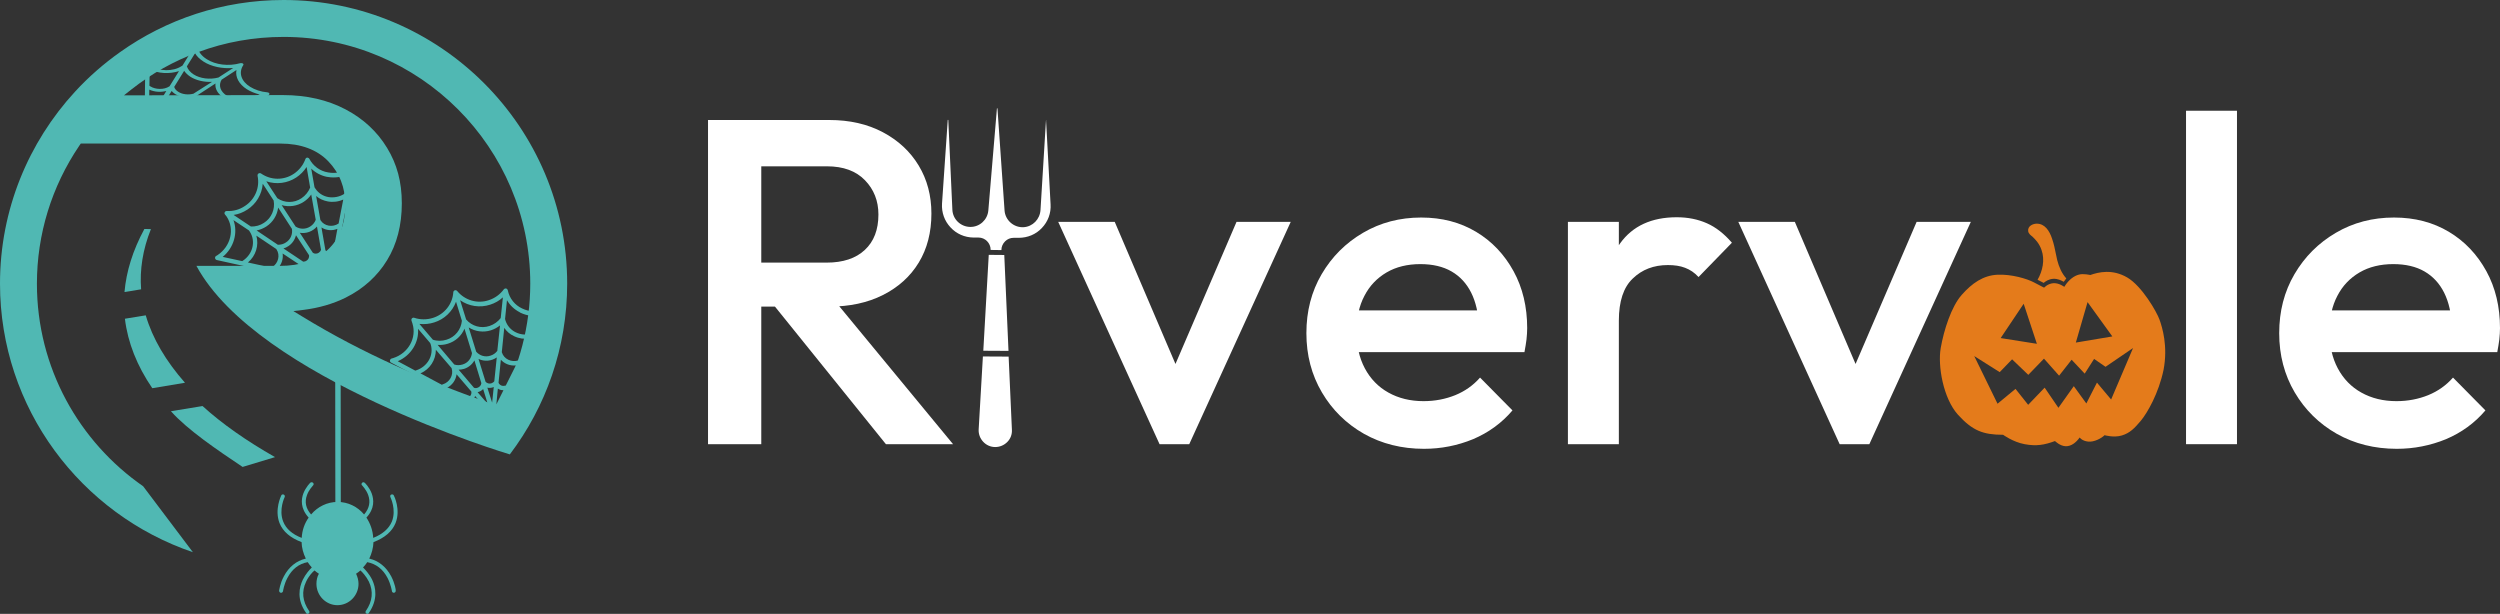 <?xml version="1.0" encoding="utf-8"?>
<!-- Generator: Adobe Illustrator 27.8.0, SVG Export Plug-In . SVG Version: 6.00 Build 0)  -->
<svg version="1.1" id="Layer_1" xmlns="http://www.w3.org/2000/svg" xmlns:xlink="http://www.w3.org/1999/xlink" x="0px" y="0px"
	 viewBox="0 0 1835.4 450.7" style="enable-background:new 0 0 1835.4 450.7;" xml:space="preserve">
<rect x="0" y="0" width="1835.4" height="450.7" fill="#333333" stroke="none"/>
<style type="text/css">
	.st0{fill:#50B8B3;}
	.st1{fill:#FFFFFF;}
	.st2{fill:#E47B1B;}
	.st3{fill:none;stroke:#50B8B3;stroke-width:4;stroke-miterlimit:10;}
</style>
<g>
	<g>
		<path class="st0" d="M140.8,35.9c-8.1,5.3-21.7,5.1-30.3-0.4c-0.3-0.2-0.6-0.4-0.8-0.6c-0.5-0.3-1.2-0.4-1.8-0.3
			c-0.7,0.2-1.1,0.6-1.1,1l-0.7,56.9c0,0.6,0.7,1.1,1.7,1.1l0,0l87.9-1.4c0.7,0,1.3-0.3,1.5-0.7c0.3-0.4,0.1-0.9-0.4-1.2
			c-4.2-2.6-6.6-6.2-6.8-9.9c-0.3-4.1,2.4-8,7.2-10.6c0.4-0.2,0.6-0.5,0.6-0.9c0-0.1,0-0.2,0-0.3c-0.2-0.4-0.7-0.7-1.4-0.8
			c-4.8-0.4-9.3-1.9-12.8-4.1c-6.6-4.1-8.6-10.4-5-15.9c0.4-0.5,0-1.2-0.8-1.4c-0.5-0.1-1-0.1-1.5,0c-8.4,2.4-18.2,1.2-24.6-3
			c-3.5-2.2-5.8-5.1-6.5-8.2c-0.1-0.6-1-1-1.9-0.9c-0.4,0-0.8,0.2-1,0.4C141.8,35.2,141.3,35.6,140.8,35.9z M139.3,39.5l-5.3,8.6
			c-0.2,0.2-0.5,0.4-0.8,0.5c-6.1,4-16.3,3.9-22.8-0.3L110,48l0.1-9.9C118.7,42.7,130.5,43.2,139.3,39.5L139.3,39.5z M131.9,91.1
			c0-0.1-0.1-0.2-0.2-0.2c-0.8-0.5-1.3-1.2-1.3-1.9c0-0.6,0.3-1.2,0.9-1.7l16.4-4.3c-1.5,2.6-0.9,5.6,1.5,7.9L131.9,91.1z
			 M121.6,82.1l-8.5,5.5l4.4-7.2c0.2,0.1,0.3,0.3,0.5,0.4C119,81.4,120.2,81.8,121.6,82.1z M124,83.6c0.4,0.9,1.1,1.7,2.1,2.3
			c0.2,0.1,0.4,0.2,0.6,0.3l-11.2,2.9L124,83.6z M130.8,85.1c-0.9-0.1-1.7-0.4-2.4-0.8c-1.2-0.7-1.6-1.9-1.1-2.9l13-8.4
			c0.2,3.2,3,6.1,7.5,7.6L130.8,85.1z M124.9,79.9c-1.6,0.4-3.3,0.1-4.5-0.6c-0.6-0.4-1.1-0.9-1.2-1.5l6.8-11
			c0.7,0.8,1.5,1.5,2.5,2.2c2.5,1.6,5.8,2.5,9.4,2.6L124.9,79.9z M115.7,77.4c-0.7,0.4-1.7,0.6-2.6,0.6c-1.1,0-2.2-0.3-3-0.8
			c-0.1,0-0.1-0.1-0.2-0.1c-0.1-0.1-0.2-0.1-0.4-0.2l0.1-11.1c3.6,1.7,8.3,2.1,12.5,1L115.7,77.4z M114,80.2l-4.5,7.4l0.1-8
			c1.1,0.4,2.3,0.6,3.5,0.6C113.4,80.2,113.7,80.2,114,80.2L114,80.2z M127,88.4c0,0.2,0,0.4,0,0.7c0,0.7,0.3,1.5,0.9,2.1l-12.1,0.2
			L127,88.4z M153.4,90.8L153.4,90.8c-4-2.6-4.2-6.6-0.5-9.1l0.3-0.2l17.3-4.6c-1.6,1.9-2.3,4.1-2.2,6.2c0.1,2.6,1.5,5.2,3.9,7.3
			L153.4,90.8z M152.5,79.4c-2.2-0.2-4.2-0.9-5.7-1.9c-3-1.8-4-4.7-2.4-7.2l13.8-9c-0.5,3.9,1.7,7.7,6,10.4c1.9,1.2,4.1,2.2,6.6,2.8
			L152.5,79.4z M142,68.8c-3.8,1-8.2,0.5-11.1-1.4c-1.6-1-2.6-2.2-3-3.6l7.3-11.8c1.1,1.6,2.6,3,4.5,4.3c4.2,2.7,10.1,4.1,16,3.8
			L142,68.8z M124.5,63.3l-0.3,0.2c-3.7,2.4-10,2.4-14-0.2c-0.1-0.1-0.3-0.2-0.4-0.3l-0.1-0.1l0.2-12c6.1,3.1,14.5,3.6,21.5,1.3
			L124.5,63.3z M186.5,80.6c0.2,3.5,2.1,6.8,5.3,9.6l-15.4,0.2c-3-2-4.7-4.6-4.9-7.3s1.4-5.4,4.3-7.3c0.3-0.2,0.5-0.3,0.8-0.5
			l13.5-3.5c-2.4,2.5-3.7,5.4-3.7,8.3L186.5,80.6z M181.2,65.5c2.7,1.7,5.9,3,9.5,3.9l-14.8,3.9c-3.5-0.4-6.7-1.4-9.3-3
			c-4.9-3-6.4-7.7-3.9-11.8l10.9-7.1C172.6,56.5,175.4,61.8,181.2,65.5z M149.4,45.2c5.7,3.7,13.8,5.4,21.8,4.7l-10.8,7
			c-6.3,1.7-13.5,0.8-18.3-2.3c-2.5-1.6-4.2-3.7-4.9-5.9l6-9.6C144.5,41.4,146.6,43.4,149.4,45.2z"/>
	</g>
	<g>
		<path class="st0" d="M302.8,237.5c3.3,10.5-3,21.9-14.2,25.4c-0.4,0.1-0.7,0.2-1.1,0.3c-0.6,0.2-1.1,0.7-1.2,1.4s0.2,1.3,0.8,1.6
			l74.4,39.7c0.8,0.4,1.8,0.1,2.2-0.7l0,0l37.8-75.3c0.3-0.6,0.2-1.3-0.2-1.8c-0.4-0.5-1.1-0.7-1.8-0.5c-5.3,1.7-11.1,1.3-16.1-1.1
			c-5.5-2.5-9.4-7.5-10.6-13.4c-0.1-0.5-0.4-0.9-0.8-1.1c-0.1-0.1-0.2-0.1-0.4-0.2c-0.6-0.1-1.3,0.1-1.7,0.6
			c-2.8,3.8-6.7,6.6-11.1,8c-8.3,2.8-17.5,0.1-23.1-6.7c-0.5-0.7-1.6-0.9-2.3-0.3c-0.4,0.3-0.6,0.7-0.6,1.2
			c-0.6,8.8-6.6,16.2-15,18.8c-4.5,1.4-9.3,1.4-13.7-0.1c-0.8-0.3-1.8,0.2-2,1c-0.1,0.4-0.1,0.8,0,1.1
			C302.4,236.3,302.6,236.9,302.8,237.5z M306.9,241.4l8.9,10.4c0.1,0.3,0.3,0.7,0.4,1c2.5,7.9-2.3,16.4-10.7,19.1l-0.6,0.2
			l-12.9-6.9C301.8,261,307.7,251.3,306.9,241.4L306.9,241.4z M371.3,283.1c-0.1,0-0.3,0-0.4,0c-1,0.3-2.2,0.3-3.1-0.2
			c-0.8-0.4-1.5-1.1-1.8-1.9l1.7-16.9c2.8,3.1,6.9,4.6,11,4.2L371.3,283.1z M354.7,285.6l3.4,11l-7.5-8.7c0.3,0,0.5-0.1,0.8-0.2
			C352.7,287.3,353.8,286.6,354.7,285.6z M357.8,284.6c1.3,0.3,2.7,0.2,4-0.2c0.2-0.1,0.5-0.2,0.7-0.3l-1.2,11.5L357.8,284.6z
			 M362.9,279.9c-0.5,0.7-1.3,1.2-2.1,1.5c-1.5,0.5-3.2,0.1-4.3-1.1l-5.2-16.8c4.3,2.1,9.4,1.7,13.4-1.1L362.9,279.9z M353.4,281.3
			c-0.2,1.6-1.3,2.9-2.9,3.4c-0.8,0.3-1.7,0.3-2.5,0l-11.3-13.3c1.3,0,2.7-0.2,4-0.6c3.2-1,5.9-3.2,7.6-6.2L353.4,281.3z M346,287.4
			c0.2,0.9,0.1,1.8-0.4,2.7c-0.5,0.9-1.4,1.6-2.4,2c-0.1,0-0.1,0.1-0.2,0.1c-0.2,0-0.3,0.1-0.4,0.2l-14.4-7.7c3.8-1.9,6.5-5.7,7-9.9
			L346,287.4z M348.8,290.7l7.7,8.9l-10.4-5.6c1-0.7,1.8-1.5,2.4-2.6C348.6,291.3,348.8,291,348.8,290.7L348.8,290.7z M365.5,285.3
			c0.3,0.2,0.6,0.3,0.9,0.5c1,0.5,2.1,0.7,3.2,0.7l-5.2,10.4L365.5,285.3z M380.6,264.6L380.6,264.6c-5.2,1.6-10.6-1-12.1-5.8
			l-0.1-0.3l1.8-17.8c1.8,2.7,4.3,4.8,7.2,6.1c3.5,1.7,7.4,2.3,11.3,1.7L380.6,264.6z M365.1,257.6c-1.3,1.7-3,2.9-5,3.5
			c-3.8,1.3-7.9,0.1-10.5-2.9l-5.5-17.8c4.9,3.1,10.9,3.8,16.3,2.1c2.4-0.8,4.7-2,6.7-3.6L365.1,257.6z M346.5,259.2
			c-0.4,4-3.1,7.3-6.9,8.4c-2,0.6-4.1,0.7-6.1,0l-12.2-14.4c2.6,0.2,5.2-0.1,7.6-0.9c5.5-1.7,9.9-5.7,12.1-11L346.5,259.2z
			 M331.5,270.2l0.1,0.3c1.5,4.8-1.4,10.1-6.6,11.7c-0.2,0.1-0.3,0.1-0.5,0.2l-0.1,0.1l-15.7-8.4c6.9-3,11.3-9.8,11.3-17.3
			L331.5,270.2z M382.1,229.6c4.7,2.2,9.9,3,15,2.1l-6.6,13.2c-3.9,1.2-8.1,0.9-11.8-0.9c-3.6-1.7-6.4-4.9-7.6-8.7
			c-0.1-0.3-0.2-0.7-0.3-1.1l1.4-13.8c2.2,3.8,5.4,6.8,9.3,8.8L382.1,229.6z M359.8,223.7c3.5-1.1,6.7-2.9,9.4-5.4l-1.6,15.2
			c-2.1,2.7-4.9,4.7-8.2,5.8c-6.2,2.1-13,0.2-17.2-4.8l-4.4-14.1C344.2,224.9,352.4,226.1,359.8,223.7z M318.8,236.7
			c7.4-2.3,13.3-7.9,16-15.2l4.3,14c-0.6,6.5-5,12-11.3,13.9c-3.2,1-6.7,1.1-10,0l-9.9-11.6C311.7,238.2,315.4,237.8,318.8,236.7z"
			/>
	</g>
	<g>
		<path class="st0" d="M166.4,159c6.1,9.2,3,21.9-6.7,28.3c-0.3,0.2-0.6,0.4-1,0.6c-0.6,0.3-0.9,1-0.8,1.6c0.1,0.7,0.6,1.2,1.2,1.4
			l82.3,18.1c0.9,0.2,1.7-0.4,1.9-1.2l0,0l16-82.8c0.1-0.6-0.2-1.3-0.7-1.7c-0.5-0.4-1.3-0.4-1.8,0c-4.6,3.1-10.3,4.3-15.8,3.3
			c-6-0.9-11.1-4.7-13.9-10c-0.2-0.4-0.6-0.7-1.1-0.8c-0.1,0-0.3-0.1-0.4-0.1c-0.6,0-1.2,0.5-1.4,1.1c-1.6,4.4-4.6,8.2-8.5,10.8
			c-7.3,4.9-16.8,4.8-24-0.2c-0.7-0.5-1.7-0.4-2.3,0.3c-0.3,0.4-0.4,0.9-0.3,1.4c1.8,8.6-1.9,17.4-9.4,22.2
			c-3.9,2.6-8.5,3.9-13.2,3.6c-0.9,0-1.6,0.6-1.7,1.5c0,0.4,0.1,0.8,0.4,1.1C165.6,158,166,158.5,166.4,159z M171.4,161.6l11.4,7.6
			c0.2,0.3,0.4,0.6,0.6,0.9c4.5,6.9,2.3,16.4-5.1,21.3l-0.5,0.3l-14.3-3.1C171.7,181.9,174.8,170.9,171.4,161.6L171.4,161.6z
			 M244.7,184.3c-0.1,0-0.3,0-0.4,0.1c-0.9,0.6-2,0.8-3.1,0.7c-0.9-0.1-1.7-0.6-2.3-1.4L236,167c3.5,2.2,7.9,2.6,11.7,1L244.7,184.3
			z M229.4,191.3l6.3,9.7l-9.5-6.4c0.2-0.1,0.5-0.2,0.7-0.4C227.9,193.4,228.8,192.4,229.4,191.3z M232,189.5
			c1.3-0.1,2.6-0.5,3.8-1.3c0.2-0.1,0.4-0.3,0.6-0.5l2,11.4L232,189.5z M235.7,183.5c-0.3,0.8-0.9,1.5-1.6,2c-1.3,0.9-3.1,1-4.4,0.1
			l-9.6-14.7c4.7,0.8,9.5-1,12.6-4.6L235.7,183.5z M226.9,187.4c0.2,1.6-0.5,3.2-1.9,4c-0.7,0.5-1.6,0.7-2.4,0.7l-14.5-9.7
			c1.3-0.4,2.5-0.9,3.6-1.7c2.8-1.8,4.8-4.7,5.6-8L226.9,187.4z M221.4,195.3c0.5,0.8,0.6,1.8,0.4,2.7c-0.3,1.1-0.9,2-1.8,2.6
			c-0.1,0-0.1,0.1-0.2,0.1c-0.1,0.1-0.3,0.2-0.4,0.3l-16-3.5c3.2-2.9,4.7-7.2,4.1-11.4L221.4,195.3z M225.1,197.8l9.8,6.5l-11.5-2.5
			c0.8-0.9,1.3-2,1.6-3.1C225,198.4,225.1,198.1,225.1,197.8L225.1,197.8z M239.7,188.1c0.3,0.1,0.6,0.2,1,0.2
			c1.1,0.2,2.2,0.1,3.2-0.2l-2.2,11.4L239.7,188.1z M248.6,164.1L248.6,164.1c-4.5,3-10.5,1.9-13.2-2.3l-0.2-0.3l-3.1-17.6
			c2.4,2.1,5.4,3.4,8.6,4c3.8,0.7,7.8,0.2,11.3-1.4L248.6,164.1z M231.8,161.4c-0.8,2-2.1,3.6-3.9,4.8c-3.3,2.2-7.6,2.3-10.9,0.1
			l-10.2-15.7c5.5,1.6,11.5,0.7,16.3-2.5c2.1-1.4,4-3.2,5.4-5.3L231.8,161.4z M214.3,168c0.7,3.9-1,7.9-4.4,10
			c-1.7,1.2-3.8,1.7-5.9,1.7l-15.6-10.5c2.5-0.5,4.9-1.5,7.1-2.9c4.8-3.1,8-8.2,8.7-13.9L214.3,168z M202.8,182.8l0.2,0.3
			c2.8,4.2,1.4,10.1-3.1,13c-0.1,0.1-0.3,0.2-0.4,0.3l-0.1,0.1l-17.4-3.8c5.8-4.8,8.2-12.5,6.2-19.7L202.8,182.8z M240.6,129.9
			c5.1,0.9,10.3,0.2,15-2.1l-2.8,14.5c-3.4,2.2-7.6,3-11.6,2.4c-4-0.7-7.5-2.9-9.7-6.3c-0.2-0.3-0.4-0.6-0.6-0.9l-2.4-13.7
			c3.1,3,7.1,5.1,11.3,6L240.6,129.9z M217.5,130.3c3-2,5.6-4.6,7.6-7.7l2.6,15.1c-1.3,3.2-3.5,5.9-6.3,7.8
			c-5.4,3.7-12.5,3.7-17.8,0l-8.1-12.4C202.8,135.6,211,134.6,217.5,130.3z M181.6,153.9c6.5-4.2,10.7-11.2,11.3-19l8,12.3
			c1.2,6.4-1.6,12.9-7.1,16.4c-2.8,1.9-6.2,2.8-9.6,2.7l-12.7-8.5C175.1,157.3,178.5,155.9,181.6,153.9z"/>
	</g>
	<path class="st0" d="M287.2,423.1c-3.6-6.8-9.1-11.4-16.1-13c1.8-3.6,2.9-7.9,3.1-12.1c8.2-3.1,13.7-7.8,16.2-14
		c3.9-9.9-1-19.8-1.3-20.3c-0.3-0.7-1.1-0.9-1.9-0.6c-0.7,0.3-0.9,1.1-0.6,1.8c0,0.1,4.6,9.2,1.1,18c-2.2,5.2-6.7,9.2-13.7,12
		c-0.3-5.6-2.2-10.7-5-14.9c6.2-6.7,5.5-13.3,3.9-17.7c-1.8-4.7-5-7.8-5.2-7.9c-0.6-0.5-1.4-0.5-1.9,0.1c-0.6,0.6-0.5,1.5,0.1,1.9
		c0,0.1,2.9,2.9,4.4,7c1.8,5,0.9,9.8-3,14.3c-4.8-5.7-11.7-9.2-19.5-9.2c-7.6,0-14.6,3.5-19.4,9.2c-3.9-4.4-4.9-9.2-3-14.3
		c1.5-4.1,4.4-6.8,4.4-7c0.6-0.5,0.6-1.4,0.1-1.9c-0.6-0.6-1.5-0.6-2.1-0.1c-0.1,0.1-3.3,3.2-5.1,7.9c-1.6,4.3-2.3,10.9,3.9,17.7
		c-3,4.2-4.8,9.3-5.1,14.9c-7-2.7-11.5-6.7-13.6-12c-3.4-8.7,1-17.8,1.1-18c0.3-0.7,0-1.5-0.7-1.8s-1.5-0.1-1.8,0.6
		c-0.2,0.5-5.1,10.4-1.3,20.3c2.5,6.3,8,10.9,16.2,14c0.1,4.2,1.3,8.4,3.1,12.1c-7,1.6-12.5,6.2-16.1,13c-2.9,5.4-3.4,10.3-3.5,10.5
		c0,0.8,0.5,1.5,1.3,1.6h0.2c0.7,0,1.3-0.6,1.4-1.3c0,0,0.6-4.7,3.2-9.6c3.4-6.5,8.4-10.4,14.9-11.6c0.9,1.4,1.9,2.7,3,3.9
		c-1.5,1.5-4.4,4.6-6.6,9c-2.7,5.7-4.6,14.5,2.4,24.4c0.2,0.5,0.7,0.7,1.1,0.7c0.2,0,0.6-0.1,0.8-0.3c0.6-0.3,0.8-1.3,0.3-1.9
		c-4.9-7.1-5.6-14.3-2.2-21.4c1.9-4.2,4.8-7.2,6.2-8.3c1,0.9,2.1,1.7,3.2,2.4c-1.3,2.3-1.8,4.9-1.8,7.4c0,8.7,7,15.7,15.4,15.7
		c8.6,0,15.5-7.1,15.5-15.7c0-2.5-0.7-5.1-1.8-7.4c1.1-0.7,2.2-1.5,3.2-2.4c1.3,1.1,4.1,4.1,6.2,8.2c3.4,7.2,2.7,14.5-2.2,21.5
		c-0.5,0.7-0.3,1.6,0.3,1.9c0.2,0.2,0.5,0.3,0.8,0.3c0.5,0,0.9-0.2,1.1-0.7c6.8-9.9,5.1-18.7,2.4-24.4c-2.2-4.4-5.2-7.5-6.7-9
		c1.1-1.1,2.2-2.5,3.1-3.9c6.5,1.3,11.5,5.1,14.9,11.6c2.5,4.9,3.2,9.6,3.2,9.6c0,0.7,0.7,1.3,1.4,1.3h0.1c0.8-0.1,1.4-0.8,1.3-1.6
		C290.7,433.4,290,428.5,287.2,423.1L287.2,423.1z"/>
	<g id="Layer_1-2_00000111164379750469468370000005863350823870841219_">
		<path class="st0" d="M125.5,301.9c11.9,13.5,34.2,28.6,52.6,40.9l23.8-7.2c-20.9-11.9-38.8-24.4-53.2-37.5L125.5,301.9
			L125.5,301.9z"/>
		<path class="st0" d="M107,231.5L91.7,234c2.1,17.5,8.9,34.6,20.1,51l24-4C121.8,265.1,112,248.6,107,231.5L107,231.5z"/>
		<path class="st0" d="M374.3,333.6c26.4-34.9,42.1-78.3,42.1-125.4C416.4,93.4,323,0,208.2,0C163.5,0,122,14.2,88.1,38.3
			C76.1,46.8,65,56.5,55,67.4C20.9,104.5,0,154,0,208.2c0,91.5,59.4,169.3,141.6,197.2L105.1,357c-47.1-32.7-78-87.1-78-148.7
			C27.1,172,37.9,137,58.2,107l1.1-1.6h146.5c15,0,26.9,4.4,35.2,13c8.3,8.6,12.5,19.3,12.5,31.9c0,14-4.3,25.1-12.8,33
			s-20.3,11.9-35.3,11.9h-61.2C189.3,278.5,374.3,333.6,374.3,333.6z M366.5,296.1l-1,1.9l-2.1-0.7c-49.2-17-97.1-37.7-141.6-65
			l-6.4-3.9l7.4-0.9c11.3-1.4,21.7-4.4,31-9c13-6.5,23.3-15.8,30.4-27.5c7.2-11.7,10.8-25.8,10.8-41.7c0-15.9-3.6-28.9-10.8-40.7
			c-7.2-11.9-17.4-21.4-30.5-28.3c-13.1-6.9-28.6-10.5-45.9-10.5L91,70l5.3-4.2c15.1-11.9,31.6-21.1,49.1-27.5
			c19.8-7.4,41-11.2,62.8-11.2c99.9,0,181.1,81.3,181.1,181.1C389.3,239,381.4,269.3,366.5,296.1L366.5,296.1z"/>
		<path class="st0" d="M106,168.1c-8.5,15.7-13.3,31.2-14.6,46.3l12.2-2c-1.1-14.4,1.2-29.2,7.2-44.2L106,168.1L106,168.1z"/>
	</g>
	<g>
		<g>
			<path class="st1" d="M519.8,326.1v-238h39.1v238H519.8z M546.7,225.1v-32.3h60.2c12,0,21.4-3.1,28-9.3c6.7-6.2,10-14.9,10-26
				c0-10-3.3-18.4-9.9-25.2c-6.6-6.8-15.9-10.2-27.9-10.2h-60.5v-34h62.2c15,0,28.1,3,39.4,9c11.3,6,20.1,14.2,26.3,24.5
				s9.3,22,9.3,35.2c0,13.8-3.1,25.8-9.3,36s-15,18.1-26.3,23.8c-11.3,5.7-24.5,8.5-39.4,8.5H546.7z M650.4,326.1l-83.3-103.3
				l36.4-13.3l96.2,116.6H650.4z"/>
			<path class="st1" d="M851.3,326.1l-74.4-163.2h41.5l56.8,132.9h-24.5l57.1-132.9h39.8l-74.5,163.2L851.3,326.1L851.3,326.1z"/>
			<path class="st1" d="M1045.4,329.5c-16.3,0-31-3.7-44-11c-13-7.4-23.3-17.5-30.9-30.4c-7.6-12.9-11.4-27.4-11.4-43.5
				s3.7-30.5,11.2-43.3s17.6-22.9,30.4-30.4c12.8-7.5,27-11.2,42.7-11.2c15.2,0,28.6,3.5,40.3,10.5c11.7,7,20.8,16.7,27.5,28.9
				c6.7,12.2,10,26.2,10,41.8c0,2.7-0.2,5.5-0.5,8.3s-0.9,5.9-1.5,9.3h-134v-30.6h114.6l-13.9,12.2c-0.5-10-2.4-18.4-5.8-25.2
				s-8.2-12-14.4-15.6c-6.2-3.6-13.9-5.4-22.9-5.4c-9.5,0-17.8,2-24.8,6.1c-7,4.1-12.5,9.8-16.3,17.2c-3.9,7.4-5.8,16.1-5.8,26.3
				c0,10.2,2,19.2,6.1,26.9s9.9,13.7,17.3,17.8c7.5,4.2,16.1,6.3,25.8,6.3c8.4,0,16.1-1.5,23.3-4.4c7.1-2.9,13.2-7.2,18.2-12.9
				l23.8,24.1c-7.9,9.3-17.6,16.3-28.9,21.1C1070.1,327.1,1058.1,329.5,1045.4,329.5z"/>
			<path class="st1" d="M1151.1,326.1V162.9h37.4v163.2L1151.1,326.1L1151.1,326.1z M1188.5,235.3l-12.9-6.5
				c0-20.6,4.6-37.3,13.8-50.1c9.2-12.8,23.1-19.2,41.6-19.2c8.2,0,15.5,1.5,22.1,4.4s12.7,7.7,18.4,14.3l-24.5,25.2
				c-2.9-3.2-6.2-5.4-9.9-6.8c-3.6-1.4-7.8-2-12.6-2c-10.4,0-19,3.3-25.8,9.9C1191.9,210.9,1188.5,221.3,1188.5,235.3z"/>
			<path class="st1" d="M1350.6,326.1l-74.4-163.2h41.5l56.8,132.9H1350l57.1-132.9h39.8l-74.5,163.2L1350.6,326.1L1350.6,326.1z"/>
			<path class="st1" d="M1604.9,326.1V81.3h37.4v244.8L1604.9,326.1L1604.9,326.1z"/>
			<path class="st1" d="M1759.6,329.5c-16.3,0-31-3.7-44-11c-13-7.4-23.3-17.5-30.9-30.4c-7.6-12.9-11.4-27.4-11.4-43.5
				s3.7-30.5,11.2-43.3s17.6-22.9,30.4-30.4s27-11.2,42.7-11.2c15.2,0,28.6,3.5,40.3,10.5c11.7,7,20.8,16.7,27.5,28.9
				c6.7,12.2,10,26.2,10,41.8c0,2.7-0.2,5.5-0.5,8.3s-0.9,5.9-1.5,9.3h-133.9v-30.6h114.6l-13.9,12.2c-0.5-10-2.4-18.4-5.8-25.2
				s-8.2-12-14.4-15.6c-6.2-3.6-13.9-5.4-22.9-5.4c-9.5,0-17.8,2-24.8,6.1s-12.5,9.8-16.3,17.2c-3.9,7.4-5.8,16.1-5.8,26.3
				c0,10.2,2,19.2,6.1,26.9s9.9,13.7,17.3,17.8c7.5,4.2,16.1,6.3,25.8,6.3c8.4,0,16.1-1.5,23.3-4.4c7.1-2.9,13.2-7.2,18.2-12.9
				l23.8,24.1c-7.9,9.3-17.6,16.3-28.9,21.1C1784.3,327.1,1772.3,329.5,1759.6,329.5z"/>
		</g>
	</g>
	<path class="st1" d="M768.1,88.4c-0.2,0-0.2,0.1-0.2,0.2l-4,65.5c-0.4,6.9-5.8,12.3-12.4,12.7c-7.2,0.4-13.5-5.1-14-12.3l-5.2-74.8
		c0-0.1,0-0.2-0.2-0.2s-0.2,0.1-0.2,0.2l-6.3,74.8c-0.6,6.9-6.4,12.2-13.3,12.1c-7-0.1-12.8-5.6-13.1-12.6l-3-65.8
		c0-0.1,0-0.2-0.2-0.2s-0.2,0.1-0.2,0.2l-4.2,61.3c-0.4,6.5,1.8,12.7,6.2,17.4c4.4,4.8,10.4,7.4,16.9,7.5h3.7c4.9,0,8.9,4.1,8.9,9
		v0.1l7.9,0.1v-0.1c0-2.4,1-4.6,2.7-6.3c1.7-1.7,3.9-2.6,6.3-2.6h3.7c6.5,0,12.6-2.5,17-7.2c4.5-4.7,6.8-10.9,6.4-17.3L768,88.8
		C768.2,88.4,768.2,88.4,768.1,88.4L768.1,88.4z"/>
	<path class="st1" d="M721.9,257.5l18.5,0.1l-3.1-70.4l-11.4-0.1L721.9,257.5z"/>
	<path class="st1" d="M718.5,315.2c-0.2,3.4,1,6.6,3.3,9.1s5.5,3.9,8.8,3.9c3.4,0,6.5-1.3,8.9-3.7s3.6-5.6,3.4-9l-2.4-53.7
		l-18.9-0.1L718.5,315.2z"/>
	<g>
		<path class="st2" d="M1492.1,173.7c1.3,1.1,2.4,2.5,3.5,3.8c1.3,1.7,2.5,3.9,3.2,6c2.6,7.3,0.8,15.5-2.9,21.9l4.5,2.3
			c1.1-1,3.6-2.8,7-3c3.3-0.2,6.2,1.3,7.7,2.2c0.6-0.9,1.3-1.7,1.9-2.5c-3.3-3.6-5.4-8.4-6.7-13.5c-0.8-3.3-1.3-6.6-2.1-9.9
			c-0.5-2-1-4-1.7-5.9c-1.9-5.7-5.3-10.9-11.2-10.9c-2.7,0-6.8,1.7-6.3,5.5C1489.3,171.7,1491,172.8,1492.1,173.7z"/>
		<path class="st2" d="M1585.4,234.6c-2.1-5.8-12.9-24.6-23.7-30.9s-20.9-4-27.1-1.8c0,0-5.1-1.2-8.3-0.3c-3.2,0.8-7.3,3.3-10.8,9
			c0,0-3.7-2.9-7.9-2.7c-4.3,0.3-6.9,3.3-6.9,3.3l-7.5-3.9c-5.1-2.7-16.5-6.1-26.8-5.6c-10.4,0.5-18.6,6.2-26.2,14.8
			c-7.6,8.6-13.1,25.8-15.4,39c-2.3,13.2,1.9,37,12.6,48.9c10.7,11.8,18.5,14.8,33.2,14.8c0,0,7.2,5.3,15.8,6.9
			c8.6,1.6,14.4,0.6,22.3-2.3c0,0,3.6,3.6,7.7,3.8s7.8-2.7,10.4-6.4c0,0,1.7,2.5,6.2,3s9.9-2.5,12.1-4.7c0,0,6.8,2,12.7,0.2
			c5.9-1.8,9.2-5.2,14-10.9c4.7-5.7,13-20,16.6-37.3C1591.7,254.2,1587.5,240.4,1585.4,234.6z M1532.6,221.8l18.2,25.2l-26.8,4.5
			L1532.6,221.8z M1485.7,223l9.7,29.4l-26.6-4.2L1485.7,223z M1549.9,293.3l-10.4-12.4l-7.8,15.3l-9.2-12.7l-11.3,15.9l-10.1-14.8
			l-12.1,12.6l-9.3-11.7l-13.2,10.9l-17.1-35l18.7,11.8l9.1-9.4l11.9,11.4l11.5-11.9l11.1,12.5l9.2-11.7l9.6,10.2l6.9-10.8l8.4,5.8
			l20.2-13.8L1549.9,293.3z"/>
	</g>
	<line class="st3" x1="248.1" y1="274.3" x2="248.2" y2="373.2"/>
</g>
</svg>

